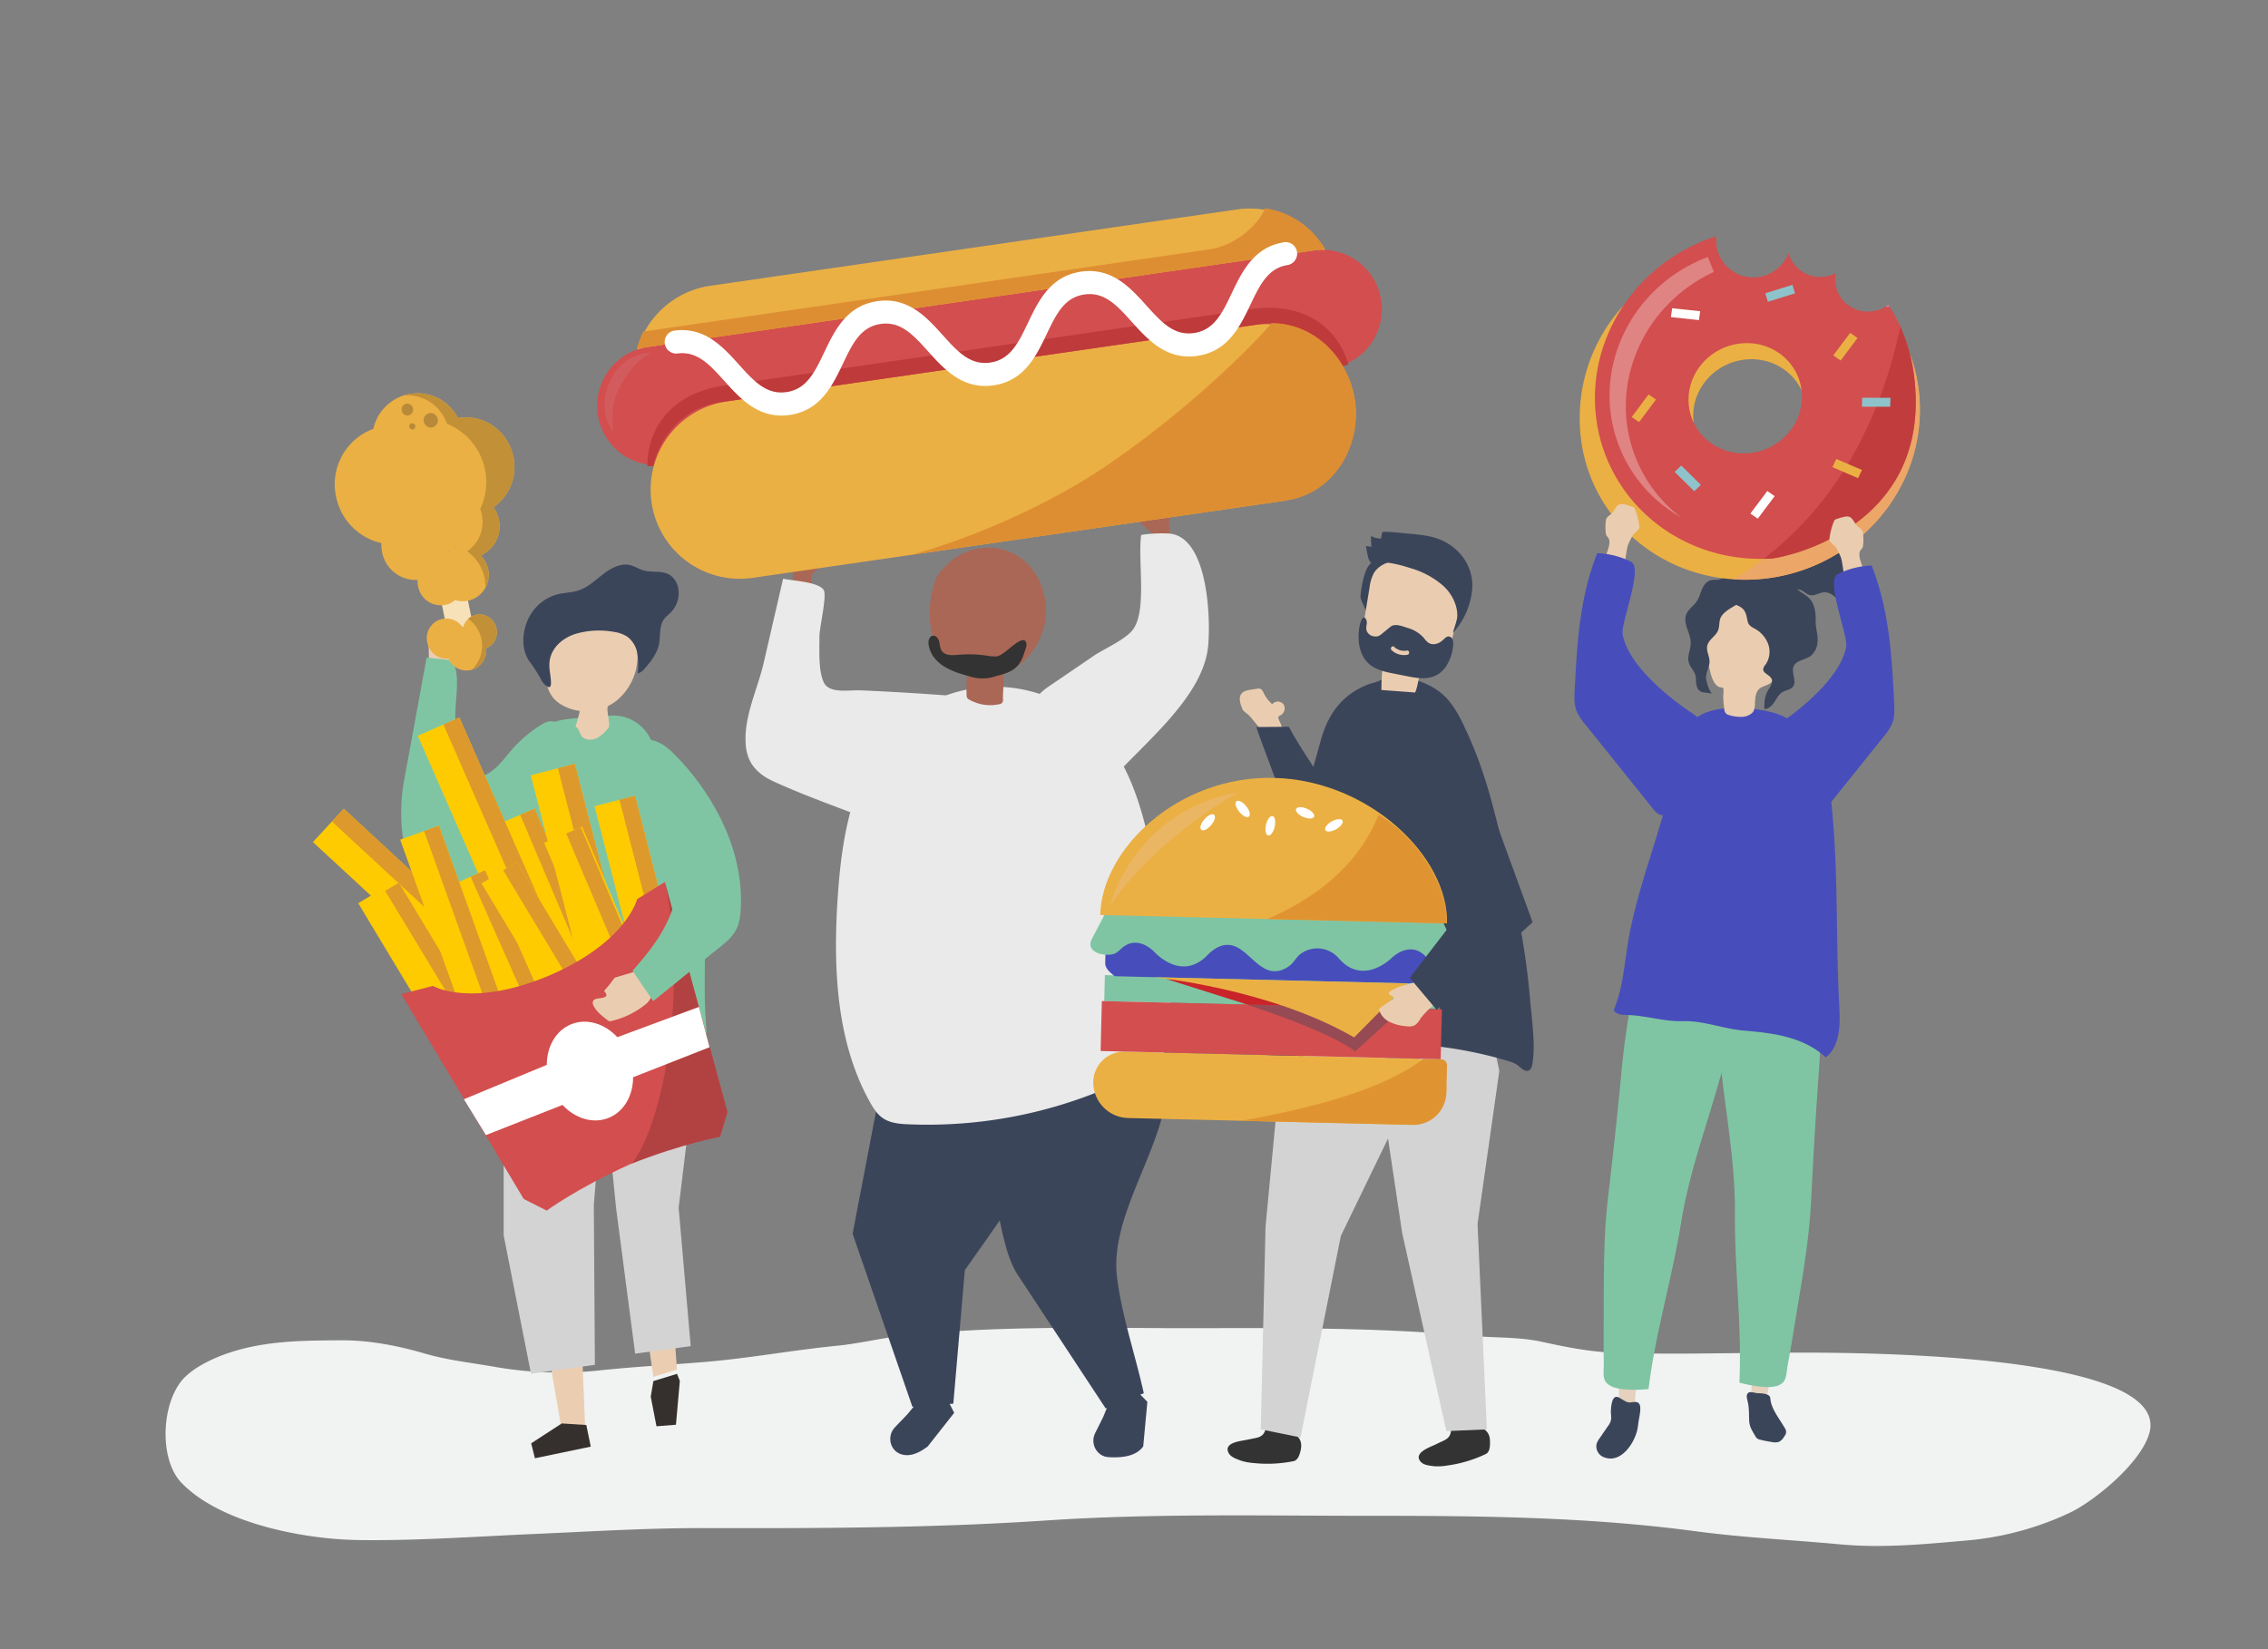 <svg xmlns="http://www.w3.org/2000/svg" viewBox="0 0 1100 800"><rect x="0" y="0" width="1100" height="800" fill="#808080" stroke="none"/><defs><style>.cls-1{fill:#f1f2f2;}.cls-2{fill:#aa6755;}.cls-3{fill:#eaeaea;}.cls-27,.cls-4{fill:#3b455a;}.cls-5{fill:#333;}.cls-6{fill:#ebceb1;}.cls-7{fill:#7fc5a3;}.cls-8{fill:#35302d;}.cls-9{fill:#d3d3d3;}.cls-10{fill:#fecb00;}.cls-11{fill:#dd992c;}.cls-12{fill:#d34e4e;}.cls-13{opacity:0.16;}.cls-14,.cls-33{fill:#fff;}.cls-15{fill:#eacdb0;}.cls-16{fill:#e5d1bd;}.cls-17{fill:#474ebb;}.cls-18{fill:#ebb044;}.cls-19{fill:#bf3a3a;}.cls-20{fill:#de8e32;}.cls-21{fill:#d25b5e;}.cls-22{fill:#f6e1b9;}.cls-23{fill:#b78a3a;}.cls-24{fill:#c19037;}.cls-25{fill:#a4a6a9;}.cls-26{fill:#e09431;}.cls-27{opacity:0.4;}.cls-28{fill:#c8242a;}.cls-29{fill:#eab663;}.cls-30{fill:#eca667;}.cls-31{fill:#f17d9f;}.cls-32{fill:#c13d3d;}.cls-33{opacity:0.3;}.cls-34{fill:#8ec3cb;}</style></defs><g id="Shadow"><path class="cls-1" d="M522,644.12c-28.19.08-56.38.76-84.52,3.89-10.62,1.18-21,3.78-31.64,4.82-21.24,2.09-42.11,6-63.43,7.8-17.16,1.45-34.4,2.3-51.52,4.14a181.41,181.41,0,0,1-49.74-1.52c-11.79-2.11-23.64-3.3-35.23-6.68-13-3.79-27-6.5-40.56-6.4-19.27.13-38,.15-56.47,6.84-6.47,2.35-14.39,6.21-19.31,11.14C78.29,679.43,76.77,707.58,88,719.28c18.92,19.69,59.31,27.42,85.83,27.79,29.06.39,57.29-1.76,86.4-3,27-1.18,54-2.86,81.11-2.8,55.33.12,110.67,0,165.89-3.69,51.89-3.48,103.91-2.28,155.91-2.28,53.33,0,106.29.41,159.24,7.5,23.06,3.09,46.56,4.17,69.75,6.33,20.76,1.94,40.71,0,61.39-1.82a146.59,146.59,0,0,0,50.39-13.51c12.49-6,34.75-24.5,38.58-38.75,10.74-39.93-151.3-39-176.18-38.88-27.83.1-55.88,1-83.69,0-11.7-.44-23.23-2.73-34.64-5.24s-22.83-1.86-34.37-2.91c-48.09-4.37-96.29-3.73-144.53-3.73C553.38,644.21,537.67,644.07,522,644.12Z"/></g><g id="Object"><polygon class="cls-2" points="393.8 287.36 393.56 279.05 398.64 273.72 398.08 272.08 396.04 272.72 399.02 267.1 398.02 262.08 391.83 259.37 385.03 261.14 382.92 267.66 384.57 275.58 384.41 286.97 393.8 287.36"/><path class="cls-3" d="M468.21,338.3a13.63,13.63,0,0,1,3.91,1.44c3.56,2.05,5.66,6.08,6.2,10.16s-.3,8.21-1.49,12.15a70.62,70.62,0,0,1-26.1,36.62,14.24,14.24,0,0,1-13.34,2.87c-9.38-1.65-18.35-5-27.25-8.4-11.78-4.45-23.6-8.87-35.05-14.12-7.12-3.28-12.19-8.13-13.22-16.17-1.81-14.05,5.43-27.87,8.51-41.23q4.72-20.44,9.44-40.89c4.29.94,14.87,1.41,18.69,4.42a4.27,4.27,0,0,1,1,1.06c1.65,2.68-2.11,18.54-2.08,22.59.05,6.36-.64,16.43,2.15,22.28,2.65,5.56,12.38,3.56,17.87,3.8q22.88,1,45.7,2.78A37.37,37.37,0,0,1,468.21,338.3Z"/><path class="cls-4" d="M440.16,686l-6.1,6.35c-3.93,4.1-2.6,11.06,2.72,13,3.13,1.17,7.43.73,13.17-3.68l12.84-16.32-2.5-4.91-14.43-1.38Z"/><path class="cls-4" d="M431.79,503.11l-18.27,95.37,29,83.93,19.85-1.5,5.59-64.79s60.45-84.76,56.36-87.26S431.79,503.11,431.79,503.11Z"/><path class="cls-4" d="M535.08,687.33l-3.93,7.89c-2.53,5.08.82,11.33,6.49,11.63,3.34.18,12.68.7,16.84-5.22l2-21.63-3.85-3.94-14.19,3Z"/><path class="cls-4" d="M470.28,526.6c-5.38,11,7.82,38.77,11,49.58,3.53,12.12,5.31,31.56,12.3,42.19l42.69,64.85,18.49-7.35c-4.06-18.43-10.73-37.74-13-56.33-3.3-26.9,17.28-55.39,23-82.53,1.65-7.91,2.79-16.14,1.11-24s-6.7-15.5-14.25-18.39c-11.56-4.42-23.9,3.08-34.37,9.68-12.71,8-26.23,15.27-41,18A7.76,7.76,0,0,0,470.28,526.6Z"/><path class="cls-3" d="M527.31,349.31c19.71,16.13,27.28,43.5,32,69.22a617,617,0,0,1,8.73,69c.57,8.22.79,17.18-3.8,23.81-3,4.36-7.71,7.05-12.31,9.43a222.27,222.27,0,0,1-111.63,24.61c-4.27-.19-8.78-.59-12.34-3.14-2.65-1.91-4.49-4.83-6.11-7.76-16.2-29.17-17.77-64.63-15.62-98.16,1.55-24.15,5.08-49,17.28-69.39C445.84,329.6,494.45,322.42,527.31,349.31Z"/><polygon class="cls-2" points="558.87 266.58 558.33 258.29 552.78 253.46 553.18 251.78 555.27 252.22 551.78 246.91 552.31 241.81 558.21 238.53 565.15 239.66 567.86 245.95 566.96 253.99 568.19 265.32 558.87 266.58"/><path class="cls-3" d="M554.17,259.38l-.68.11c-1.73,12.05,2.86,36.09-3.81,45.65-3.52,5.05-14.06,9.49-19.22,13l-22,15c-22.14,15,6.95,33.89,16.85,45.27,2.13,2.44,4.92,5.13,8.08,4.45,1.91-.41,3.33-2,4.62-3.43,16.09-18.46,45.4-40.81,47.93-65.88,1.33-13.11.13-54.7-20-54.78A68.78,68.78,0,0,0,554.17,259.38Z"/><path class="cls-2" d="M452.78,284.15a16.07,16.07,0,0,1,3-6.45c.43-.5.92-.93,1.33-1.43,14.21-17.38,44.42-13.86,49.74,14.28,2.86,15.14-6.65,31.39-20.39,36.61.54,4-.09,8.87,0,11.91a2.78,2.78,0,0,1-.36,1.81,2.43,2.43,0,0,1-1.43.72A20.6,20.6,0,0,1,470,339.34a2.49,2.49,0,0,1-.86-.72,2.66,2.66,0,0,1-.31-1.35,66.28,66.28,0,0,1,.23-9.86c-8.16-2.66-14.1-10.35-16.61-18.67C450.07,300.78,450.57,292.16,452.78,284.15Z"/><path class="cls-5" d="M456,313.8a5.72,5.72,0,0,0,.71,1.84c1.6,2.48,5.21,2.28,8.15,2a57.68,57.68,0,0,1,13.26.34,25.13,25.13,0,0,0,5.18.45c3.86-.26,12.37-11.2,14.36-6.93a4.16,4.16,0,0,1-.14,2.94c-1,3.22-2,6.57-4.38,8.95-2.59,2.61-6.34,3.63-9.9,4.54a20.24,20.24,0,0,1-13.53,0c-8-2.12-17.73-5.63-19.33-15.25-.29-1.75.31-4.07,2.07-4.29,1.52-.19,2.68,1.38,3.06,2.85C455.73,312.08,455.82,313,456,313.8Z"/><polygon class="cls-6" points="216.78 322.77 208.11 321.99 207.74 307.51 215.77 303.24 222.52 307.19 218.74 312.95 220.36 313.1 222.13 311.59 223.61 313.39 216.78 322.77"/><path class="cls-7" d="M234.4,426.54c8.55-3.07,16.74-7.16,22-9.35a17,17,0,0,0,5.24-2.92,16,16,0,0,0,3.6-5.87,112.42,112.42,0,0,0,8.5-48.33c-.2-4.27-1.65-9.65-5.9-10.16-2-.25-3.9.77-5.6,1.83a62.49,62.49,0,0,0-13.93,11.86c-4.14,4.74-7.88,10.35-13.73,12.68a9.25,9.25,0,0,1-7.5.07c-3.75-1.91-4.72-6.73-5.25-10.9a121.35,121.35,0,0,1-.66-25.23c.3-4.37,1.79-17-2.64-19.8-.77-.48-11.63-1.32-11.6-1.52q-3.16,17.27-6.32,34.54-2.37,12.9-4.73,25.81c-2.42,13.19-2.48,38.2,9.11,47.86C211.78,432.75,223.39,430.49,234.4,426.54Z"/><polygon class="cls-6" points="339.3 490.46 323.12 591.39 328.33 664.38 316.89 667.89 307 600.42 285.78 477.11 339.3 490.46"/><polygon class="cls-8" points="316.9 669.95 315.61 677.5 318.4 691.88 327.84 691.13 329.72 669.86 328.35 666.44 316.9 669.95"/><polygon class="cls-6" points="246.89 487.01 251.51 572.7 272.25 692.56 283.82 692.48 279.22 581.41 294.72 479.12 246.89 487.01"/><polygon class="cls-8" points="272.46 690.51 257.63 700.14 259.44 707.39 286.52 701.75 284.37 691.27 272.46 690.51"/><polygon class="cls-9" points="244.28 499.83 244.28 599.27 257.54 666.38 288.53 662.05 288.01 584.56 294.86 499.47 291.73 486.57 246.92 490.9 244.28 499.83"/><polygon class="cls-9" points="298.81 586.08 308.05 656.64 335 653.02 329.15 585.86 339.57 500.06 333.81 476.79 288.53 483.38 298.81 586.08"/><path class="cls-7" d="M267.88,350.57c3-1.2,6.79-1.84,11.92-2.22q8.08-.62,16.19-1.2a20,20,0,0,1,18.81,10c5.25,9.14,12.84,24.67,20.82,48.76,10.61,32.05,3.93,62.68,7.17,95.25-7.35-2.2-15.17-2-22.83-1.73-22.12.7-44.23,2.69-66.32,3.29-23.49.64-16.78-15.29-15-33.38,3.32-33.83,4.1-68.77,16.36-100.91C258.92,358.07,261.63,353.09,267.88,350.57Z"/><path class="cls-6" d="M304.56,301.34c-9.82,5.21-22.56.89-31.69,7.38-5.94,4.21-8.77,12.32-8.18,19.8a17.89,17.89,0,0,0,3.34,9.66,16.16,16.16,0,0,0,5,4.08,22.65,22.65,0,0,0,8.11,2.58c.23,0-1.8,7.06-2,7.68,1.85.63,1.89,4.07,3.78,5.37s4.75,1.1,6.89,0a17.85,17.85,0,0,0,5.24-4.78c1.36-1.65-1.55-9.92.07-10.73a23.7,23.7,0,0,0,3.91-2.49,28,28,0,0,0,9.87-25.81C308.18,309.59,306.38,305.43,304.56,301.34Z"/><path class="cls-4" d="M279.53,307.38l1.19-.32a40.64,40.64,0,0,1,17.52-.44,15.43,15.43,0,0,1,6,2.23,12.8,12.8,0,0,1,4.86,8.07,32.88,32.88,0,0,1,.17,9.76,6.42,6.42,0,0,0,3.32-2.29c2.73-3,5.57-6.75,6.74-10.7s.2-8.85,2.23-12.55c.94-1.71,2.62-2.85,4-4.26a13.43,13.43,0,0,0,3.36-11.66,9.65,9.65,0,0,0-4.25-6.43c-3.74-2.2-8.62-.89-12.78-2.15-2.11-.64-4-1.93-6.12-2.47-4.51-1.13-9.24,1.28-13,4.16s-7.33,6.37-11.78,7.94c-3.57,1.26-7.44,1.18-11.09,2.16A22,22,0,0,0,256,300.68c-2.93,6.55-3.21,15.05,1.18,20.68a69.27,69.27,0,0,1,5.66,9.05c.61,1.08,4.31,5.2,4.39,1.17.06-3.12-.87-6.18-.78-9.3C266.61,314.67,272.75,309.37,279.53,307.38Z"/><rect class="cls-10" x="265.42" y="391.04" width="20" height="129.19" transform="translate(-156.35 144.13) rotate(-23.04)"/><rect class="cls-11" x="277.25" y="388.62" width="7.68" height="129.19" transform="translate(-154.95 146.15) rotate(-23.04)"/><rect class="cls-10" x="200.46" y="377.58" width="22.03" height="142.28" transform="translate(-261.55 299.31) rotate(-47.24)"/><rect class="cls-11" x="211.85" y="372.6" width="8.46" height="142.28" transform="translate(-256.41 301.09) rotate(-47.24)"/><rect class="cls-10" x="275.56" y="369.11" width="22.03" height="142.28" transform="matrix(0.97, -0.25, 0.25, 0.97, -102.15, 86.92)"/><rect class="cls-11" x="288.9" y="367.4" width="8.46" height="142.28" transform="matrix(0.97, -0.25, 0.25, 0.97, -101.5, 88.52)"/><rect class="cls-10" x="230.26" y="346.5" width="22.03" height="142.28" transform="translate(-147.37 131.99) rotate(-23.67)"/><rect class="cls-11" x="243.25" y="343.78" width="8.46" height="142.28" transform="translate(-145.75 134.26) rotate(-23.67)"/><rect class="cls-10" x="205.63" y="423.73" width="20" height="129.19" transform="translate(-220.93 181.13) rotate(-31.04)"/><rect class="cls-11" x="217.07" y="420.55" width="7.68" height="129.19" transform="matrix(0.86, -0.52, 0.52, 0.86, -218.54, 183.39)"/><rect class="cls-10" x="242.29" y="420.7" width="20" height="129.19" transform="translate(-175.02 143.88) rotate(-23.91)"/><rect class="cls-11" x="254.08" y="418.21" width="7.68" height="129.19" transform="translate(-173.53 145.95) rotate(-23.91)"/><rect class="cls-10" x="288.38" y="399.75" width="20" height="129.19" transform="translate(-157.93 153.81) rotate(-23.04)"/><rect class="cls-11" x="300.2" y="397.34" width="7.68" height="129.19" transform="matrix(0.92, -0.39, 0.39, 0.92, -156.53, 155.83)"/><rect class="cls-10" x="215.33" y="400.11" width="20" height="129.19" transform="translate(-143.78 103.48) rotate(-19.75)"/><rect class="cls-11" x="227.28" y="398.03" width="7.68" height="129.19" transform="translate(-142.74 105.32) rotate(-19.75)"/><rect class="cls-10" x="265.41" y="414.11" width="20" height="129.19" transform="translate(-207.41 210.57) rotate(-31.04)"/><rect class="cls-11" x="276.84" y="410.93" width="7.68" height="129.19" transform="translate(-205.02 212.84) rotate(-31.04)"/><rect class="cls-10" x="304.29" y="386.52" width="20.27" height="130.92" transform="translate(-102.39 92.24) rotate(-14.38)"/><rect class="cls-11" x="316.58" y="384.97" width="7.79" height="130.92" transform="translate(-101.82 93.69) rotate(-14.38)"/><path class="cls-12" d="M322.49,427.85h0L309,436.17s-4.89,20.82-42.69,37.08c-37.93,15.94-56.32,5-56.32,5l-15.37,4L254,581.59l11.15,5.66s14.65-10.75,40.14-22.36c26-10.31,43.95-13.4,43.95-13.4l3.65-12L322.49,427.85Z"/><g class="cls-13"><path d="M349.19,551.49l3.65-12L322.49,427.85c10.65,48.85.61,114.34-15.93,136.53C331.88,554.48,349.19,551.49,349.19,551.49Z"/></g><path class="cls-14" d="M339,488.45l-39.58,14.68c-6.07-6.52-14.68-9.3-22.23-6.33s-12,10.87-12,19.77L225,533.23l10.68,17.39L272.83,536c6.06,6.52,14.67,9.3,22.23,6.33s12-10.87,12-19.77L344.13,508Z"/><path class="cls-15" d="M314,486.42l-.42.4a41.83,41.83,0,0,1-17.07,8.48,2.09,2.09,0,0,1-.93.07,2.25,2.25,0,0,1-.91-.49c-2.57-1.95-5.24-4-6.71-6.87a2.59,2.59,0,0,1-.15-2.71,2.9,2.9,0,0,1,1.73-.84c1-.23,3.76-.35,4.38-1.2s-.39-1.9-.93-2.58l2.89-3.38c.55-.65,1.87-2.92,2.7-3.17l12.86-3.84,6.88,7.33C317.12,480.25,316.07,484.33,314,486.42Z"/><path class="cls-7" d="M349.15,396.32c6.94,13.71,10.86,28.73,10.14,44a40.79,40.79,0,0,1-.61,5.73c-1.4,7.4-6,10.58-11.44,14.95-7.29,5.84-14.5,11.77-21.76,17.65l-8.69,7-10-14.74c9.89-11.24,18-21.75,21.35-36.87a26.14,26.14,0,0,0,.53-11.12,32.25,32.25,0,0,0-2.91-7.3l-17.64-35.43c-1.49-3-3-6.08-3.51-9.4s.18-7,2.57-9.37c2.86-2.84,7.55-3.12,11.31-1.68s6.8,4.3,9.6,7.2A121.78,121.78,0,0,1,349.15,396.32Z"/><path class="cls-16" d="M793.15,682.69c-2.65.35-5.15-.42-7.75-.53a132.65,132.65,0,0,1,1.26-27c4.31,4.18,7.51,1.37,7.94,9.74C794.74,667.56,792.35,678.6,793.15,682.69Z"/><path class="cls-4" d="M784.51,677.67c-3.1-.88-3.29,6.39-3.2,8.09a12.56,12.56,0,0,1,.06,3.06,8.17,8.17,0,0,1-1.51,3l-4,5.82a9.73,9.73,0,0,0-1.5,2.78,5.65,5.65,0,0,0,3.36,6.39c8.4,3.55,15.14-6.88,16.45-13.56.21-1,.33-2.06.46-3.09.26-2.14,1.55-6.86.57-8.87-1.14-2.34-4-.4-6-1.17S785.77,678,784.51,677.67Z"/><path class="cls-7" d="M832.41,529.25c-6.17,21.13-13.54,41.88-17.06,63.79-4.35,27.07-12.51,53.73-15.79,80.79a66.66,66.66,0,0,1-9.89.25c-3.78-.19-9.8-.8-11.43-4.8-.83-2-.33-5.5-.37-7.68-.13-7-.11-14-.07-21,.12-19.76-.24-39.73,2.07-59.36,2.42-20.65,4.68-41.36,6.64-62,1-10.66,2.44-21.27,4.36-31.81.49-2.71,5.66-30.68,7.06-30.55A129,129,0,0,1,845,470.34a6.62,6.62,0,0,1,3.43,3.05,6.07,6.07,0,0,1-.13,4.08c-3.4,13-8.28,25.23-12,38.16C835.07,520.13,833.76,524.63,832.41,529.25Z"/><path class="cls-16" d="M848.48,680.5c2.55.79,5.14.44,7.72.76a132.77,132.77,0,0,0,3.25-26.88c-4.94,3.41-7.63.1-9.44,8.29C849.42,665.32,850,676.6,848.48,680.5Z"/><path class="cls-4" d="M858.63,678.45c.34,4.94,4.59,10,7,14.29a3.07,3.07,0,0,1-.22,4,6.34,6.34,0,0,1-2.42,2.6,6.12,6.12,0,0,1-3.48.2c-1.95-.29-3.89-.67-5.8-1.14a4.07,4.07,0,0,1-1.37-.53,4.12,4.12,0,0,1-1.08-1.36c-1.51-2.58-2.76-4.4-2.89-7.38s0-6.28-.73-9.29c-.38-1.46-.88-3.32.33-4.22.94-.69,2.79,0,3.87.15,1.9.18,3.62,0,5.42.82a2.4,2.4,0,0,1,1,.72A2.13,2.13,0,0,1,858.63,678.45Z"/><path class="cls-7" d="M835.21,522.68c2.59,21.85,6.41,43.54,6.25,65.73-.21,27.42,3.42,55.06,2.17,82.29a65.3,65.3,0,0,0,9.71,1.88c3.75.45,9.79.84,12.06-2.83,1.16-1.88,1.24-5.37,1.64-7.51,1.29-6.86,2.43-13.76,3.54-20.65,3.17-19.51,6.83-39.14,7.82-58.88,1-20.77,2.24-41.56,3.72-62.22.77-10.67,1.13-21.38,1-32.08,0-2.76-.49-31.2-1.89-31.31a129.27,129.27,0,0,0-48.67,5.38,6.67,6.67,0,0,0-3.89,2.44,6.15,6.15,0,0,0-.55,4.05c1.21,13.35,4,26.26,5.48,39.62C834.1,513.24,834.65,517.9,835.21,522.68Z"/><path class="cls-17" d="M864.1,347.15l.78.35c4.26,2,7.76,5.35,11.18,8.62,5.13,4.9,7.68,7.07,9.26,13.83a161.15,161.15,0,0,1,2.88,19.31c3.54,33,2.08,65.44,3.85,98.54.48,9,.55,19.56-6.54,25.13-10.94-10.06-25.59-11.8-39.76-13-10-.83-19.43-4.86-29.5-4.58-9.62.28-17.76-2.79-27.49-3-2.34,0-5.32-.31-6.06-2.54,4.18-9.76,5-20.57,6.65-31.06,4.21-27.15,15.42-52.61,21.31-79.43,2-9.12,3.93-24.36,11.65-30.75,8.38-6.95,26.09-5.64,35.94-3.33A34.6,34.6,0,0,1,864.1,347.15Z"/><path class="cls-15" d="M850.47,345a3.91,3.91,0,0,1-.72.89,7.84,7.84,0,0,1-4.46,1.83A19.31,19.31,0,0,1,839,347c-2.8-.66-2.63-2.31-2.93-4.89-.16-1.41-.24-2.82-.29-4.24,0-.78.4-3.54-.07-4.1-.32-.39-1.69-.32-2.28-.66a6.56,6.56,0,0,1-2.2-2.39,18.33,18.33,0,0,1-1.72-4.78l-2.22-8.59a45,45,0,0,1-1.66-8.88c-.23-4.55.78-10.91,4.34-14.07,3.24-2.89,7.84-3.75,12-4.1a24.67,24.67,0,0,1,15.88,3.93,13.22,13.22,0,0,1,4.68,5c1.61,3.33,1.3,7.38,1,11.17q-.48,5.25-1,10.5c-.37,4-1.07,8.65-4.19,10.7-1.65,1.09-3.76,1.25-5.2,2.68-1.8,1.79-1.81,4.59-2,7A8.66,8.66,0,0,1,850.47,345Z"/><path class="cls-4" d="M834.94,298.91a5.59,5.59,0,0,0-.52,1c-.72,1.83-.38,3.95-1.09,5.78-1.12,2.92-4.64,4.54-5.3,7.6-.53,2.49,1.08,5,1.12,7.51,0,2.79-1.86,5.34-1.7,8.1a18.28,18.28,0,0,0,2.85,7.79c-.42-.61-4.42-.58-5.43-1.25-1.54-1-1.7-1.66-2.1-3.33s0-3.27-.62-5c-.81-2.1-2.58-3.7-3.13-5.93-.75-3,1-6.14,1-9.27,0-4.74-3.88-9.37-2.2-13.81,1-2.6,3.62-4.17,5.16-6.49,1.17-1.76,1.67-3.86,2.51-5.8s2.23-3.85,4.28-4.36c1.14-.28,2.35-.09,3.51-.26,2-.28,3.72-1.59,5.67-2.15,2.78-.81,7.51,2.17,9,4.57s.6,4.31-1.11,6.28C844,293.19,837.34,295.14,834.94,298.91Z"/><path class="cls-4" d="M872.52,286.52c1.59,1.28,3.59,2.24,5,3.72,2.81,2.87,3.18,7.3,3.11,11.32-.06,3.58,1.37,6.82.82,10.53a9.12,9.12,0,0,1-3.64,6.37c-2.62,1.73-6.62,1.86-7.87,4.74-1.37,3.12,1.75,7.26-.37,9.93-1.17,1.48-3.34,1.61-5,2.56-1.8,1.07-2.79,3.06-3.95,4.82s-2.84,3.48-4.94,3.44c.06-3.19.07-5.72,1.56-8.58.87-1.66,3.34-4.69,1.62-6.61-1.06-1.58-3.71-2.19-3.7-4.09a4.38,4.38,0,0,1,1.19-2.35,11,11,0,0,0,1.23-9.9,14.25,14.25,0,0,0-6.74-7.58c-3.57-1.92-2.94-2.79-3.85-6.32-.84-3.26-2.63-4.09-5.47-5.38-2.55-1.17-3.36-1.86-4.21-4.33-.62-1.81-1.39-4-.29-5.91a12,12,0,0,1,3.83-3.62c3-2.12,6.45-4.34,10.13-3.91,2,.24,3.93,1.28,6,1.49,1.36.13,2.74-.11,4.11-.1a11,11,0,0,1,6.6,2.31c1.85,1.49,1.73,3,2.71,5A7.14,7.14,0,0,0,872.52,286.52Z"/><path class="cls-4" d="M864.82,273.06c-.26-2.23.09-5.12,2.24-5.77,1.18-.37,2.47.14,3.68-.05,2.6-.42,3.61-3.49,5.06-5.69a1.86,1.86,0,0,1,.84-.8,3.12,3.12,0,0,1,1.65.11c2.55.42,4.61-2,7.06-2.83a6.06,6.06,0,0,1,7.48,4.12c.31,1.28.19,2.63.48,3.91,1.18,5.19,8.6,7.69,8.56,13,0,3.6-3.69,6.89-2.47,10.27.78,2.16,3.46,3.73,3.05,6a3.17,3.17,0,0,1-3.35,2.3,6.36,6.36,0,0,1-3.87-2c-1.7-1.62-3-3.66-4.56-5.37s-3.8-3.12-6.14-2.93-4.38,1.85-6.61,1.38c-1.78-.38-3-2-4.78-2.57s-3.37.09-5.07.11-3.75-.94-3.72-2.64a4.24,4.24,0,0,0,0-1.23c-.32-1.11-2.19-1.13-2.5-2.24,1-1.33,2.17-.79,2.89-2.54C865.32,276.27,865,274.47,864.82,273.06Z"/><path class="cls-18" d="M612.37,187.26l-255.51,37a43.28,43.28,0,0,1-49-36.62h0a43.28,43.28,0,0,1,36.62-49L600,101.6a43.28,43.28,0,0,1,49,36.62h0A43.28,43.28,0,0,1,612.37,187.26Z"/><path class="cls-12" d="M637.25,121.49,314.33,168.3A28.81,28.81,0,0,0,289.94,201h0a28.81,28.81,0,0,0,32.66,24.38l322.92-46.8a28.82,28.82,0,0,0,24.39-32.66h0A28.81,28.81,0,0,0,637.25,121.49Z"/><path class="cls-18" d="M620.49,243.28,365,280.32a43.27,43.27,0,0,1-49-36.62h0a43.26,43.26,0,0,1,36.61-49l255.52-37a43.27,43.27,0,0,1,49,36.62h0A43.26,43.26,0,0,1,620.49,243.28Z"/><path class="cls-19" d="M654,176.76c-6.48-21.33-25.48-29.91-46.46-26.87l-256.64,37.2c-21,3-36.77,16.66-36.91,39a25.76,25.76,0,0,0,2.78,0c3.89-16,16.2-28.56,32.32-30.9l262.49-38c16.11-2.33,31.49,6.22,39.75,20.45A22.23,22.23,0,0,0,654,176.76Z"/><path class="cls-20" d="M642.6,120.55c-.67-1.1-1.39-2.15-2.15-3.17l-.37-.51c-.74-1-1.53-1.9-2.34-2.8-.13-.13-.23-.29-.36-.42h0A39.75,39.75,0,0,0,613.29,101c.65,1.67-9.52,17.52-27,20L312,160.82a43.87,43.87,0,0,0-3.11,8.27l248.38-36L642.7,120.7h0Z"/><path class="cls-14" d="M580.7,172.63c-14.94,2.17-23.91-7.79-31.83-16.57-7.07-7.84-13.17-14.62-22.94-13.2S512.24,152.5,507.69,162c-5.1,10.67-10.87,22.76-25.81,24.92s-23.91-7.78-31.83-16.56c-7.06-7.85-13.17-14.62-22.93-13.21s-13.7,9.65-18.25,19.18C403.78,187,398,199.11,383.06,201.28s-23.91-7.79-31.82-16.57c-7.07-7.84-13.17-14.62-22.94-13.2a5.62,5.62,0,0,1-1.6-11.08c14.94-2.17,23.91,7.79,31.82,16.57,7.07,7.84,13.17,14.61,22.94,13.2s13.69-9.65,18.24-19.17c5.1-10.67,10.87-22.76,25.81-24.93s23.91,7.79,31.83,16.57c7.07,7.85,13.17,14.62,22.93,13.2s13.7-9.64,18.25-19.17c5.09-10.66,10.87-22.75,25.81-24.92s23.91,7.79,31.83,16.57c7.07,7.84,13.17,14.62,22.94,13.2s13.69-9.64,18.24-19.17c5.1-10.67,10.87-22.76,25.82-24.92a5.61,5.61,0,0,1,1.6,11.07c-9.76,1.42-13.69,9.65-18.25,19.18C601.42,158.37,595.64,170.46,580.7,172.63Z"/><path class="cls-20" d="M442.15,269.14,624,242.78c21.73-3.15,36.56-24.88,33.13-48.53-3.16-21.78-20.7-37.59-40.43-37.5-1.31,2-32,36-77.72,67.58S442.15,269.14,442.15,269.14Z"/><path class="cls-21" d="M293.59,191.79a25,25,0,0,0,0,8.93,17.35,17.35,0,0,0,3.86,8.47c-.13-2-.27-4-.4-6-.47-6.95,2.14-13.57,5.71-19.07a51.16,51.16,0,0,1,5.86-7.71,24.71,24.71,0,0,1,7.9-5.4c-6.34.17-12.85,2.77-17,8A29.13,29.13,0,0,0,293.59,191.79Z"/><rect class="cls-22" x="215.06" y="288.05" width="12.78" height="16.78" transform="translate(-55.06 50.56) rotate(-11.6)"/><path class="cls-18" d="M249,221.57c-2.6-12.65-14.56-20.93-26.9-18.79a21.94,21.94,0,0,0-41,5.24A28.62,28.62,0,0,0,163,240.93a29,29,0,0,0,22,22.53,17.47,17.47,0,0,0,.32,4.42,16.67,16.67,0,0,0,17.23,13.44,11.61,11.61,0,0,0,.56,4.45,11.21,11.21,0,0,0,14.12,7.33,10.84,10.84,0,0,0,3.51-2,12.39,12.39,0,0,0,7.64-.06,12.91,12.91,0,0,0,8-16.35,13.07,13.07,0,0,0-3.21-5.23,15.52,15.52,0,0,0,8.79-17.41,16.1,16.1,0,0,0-2.62-6A23.78,23.78,0,0,0,249,221.57Zm-31.45,45.75.26.21-.33.2C217.5,267.59,217.53,267.46,217.55,267.32Z"/><path class="cls-18" d="M240.8,304.88a8.42,8.42,0,0,0-9.85-6.67,8.28,8.28,0,0,0-6.39,6.36,9.49,9.49,0,0,0-17.32,7.15,9.68,9.68,0,0,0,10.27,7.8,9.55,9.55,0,0,0,18.23-5A8.44,8.44,0,0,0,240.8,304.88Z"/><path class="cls-23" d="M212.37,204a3.44,3.44,0,0,1-3.54,3.39,3.54,3.54,0,0,1-3.35-3.66,3.44,3.44,0,0,1,3.54-3.38A3.54,3.54,0,0,1,212.37,204Z"/><path class="cls-23" d="M200.36,198.81a2.78,2.78,0,0,1-2.86,2.74,2.87,2.87,0,0,1-2.71-3,2.78,2.78,0,0,1,2.87-2.74A2.85,2.85,0,0,1,200.36,198.81Z"/><path class="cls-23" d="M201.46,206.9a1.48,1.48,0,1,1-3-.11,1.46,1.46,0,0,1,1.51-1.45A1.51,1.51,0,0,1,201.46,206.9Z"/><path class="cls-24" d="M249,221.57c-2.6-12.65-14.56-20.93-26.9-18.79a22.22,22.22,0,0,0-24-11.54c-.75.16-1.49.35-2.21.58a20.24,20.24,0,0,1,20.86,13.73,30.51,30.51,0,0,1,16.15,41.37,17.26,17.26,0,0,1-6.32,20.53,20.93,20.93,0,0,1,8.86,17.65,13.2,13.2,0,0,0,.9-10.36,13.07,13.07,0,0,0-3.21-5.23,15.52,15.52,0,0,0,8.79-17.41,16.1,16.1,0,0,0-2.62-6A23.78,23.78,0,0,0,249,221.57Z"/><path class="cls-24" d="M231,298.21a8.08,8.08,0,0,0-3.91,2,16,16,0,0,1,1.77,24.65,9.69,9.69,0,0,0,6.93-10.41A8.53,8.53,0,0,0,231,298.21Z"/><path class="cls-25" d="M224.56,304.59v0l-.07-.11,0-.07.19,0v.06a.94.94,0,0,0,0,.16Zm-.1-.19,0,.05.07.09,0-.13v0Zm-7-36.65v0c0-.16.05-.29.07-.41v0h0l.23.19,0,0h0l-.33.21Zm.09-.42c0,.12,0,.24-.07.38l.31-.19h0A1.74,1.74,0,0,1,217.56,267.33Z"/><path class="cls-15" d="M620.18,348.93a1.6,1.6,0,0,1-.15-1.13c.17-.47.71-.66,1.15-.89a3.75,3.75,0,0,0,1.24-5.35,3.49,3.49,0,0,0-5.37.06,17,17,0,0,1-4.16-5.48c-.38-.79-.77-1.68-1.58-2a3.2,3.2,0,0,0-1.57-.05c-1.14.16-2.29.34-3.43.54-1.51.26-3.15.63-4.13,1.81-1.54,1.85-.74,4.62.14,6.86a5.45,5.45,0,0,0,.73,1.42,7.45,7.45,0,0,0,1.46,1.22,19.07,19.07,0,0,1,3.15,3.26l8.89,10.86c.1.1,5-4,5.21-4.74C622.47,353.24,620.94,350.83,620.18,348.93Z"/><path class="cls-4" d="M651,394.83a24,24,0,0,0-1.11-2.28c-7.54-13.56-17.16-25.88-24.78-40l-15.81.13c4.64,13.71,10.9,27.66,14.14,41.74,1.71,7.42,0,16.61,6.49,21.68s16.7,2.59,20.82-4.35C653.77,406.71,653.36,400.29,651,394.83Z"/><path class="cls-5" d="M722.4,697a6,6,0,0,0-1.6-2.87c-.42-.4-.91-.72-1.32-1.13-1.93-1.95-1.63-3.73-4.59-3.45-3.37.32-6.74.8-10.11,1.2a.66.66,0,0,0-.38.12.86.86,0,0,0-.23.53c-.18,1.15-.37,2.31-.56,3.46-.5,3.11-3.35,3.91-5.7,5.05-.6.3-1.23.59-1.87.9-2.66,1.27-10.7,4-7,8.26,1.55,1.75,4.34,1.87,6.48,2.18a26.06,26.06,0,0,0,6.23-.31,63.49,63.49,0,0,0,18.81-5.57c2.17-1,2.17-4.26,2.08-6.55A8.7,8.7,0,0,0,722.4,697Z"/><polygon class="cls-9" points="721.59 493.03 727.18 519.49 716.62 593.77 721.15 693.38 701.5 694.22 680.08 598.21 664.4 493.49 721.59 493.03"/><path class="cls-5" d="M631.09,701.15a6,6,0,0,0-.87-3.18c-.31-.49-.71-.92-1-1.42-1.4-2.35-.68-4-3.62-4.44-3.35-.5-6.73-.85-10.1-1.28a.74.74,0,0,0-.39,0,.84.84,0,0,0-.36.46c-.45,1.07-.91,2.15-1.37,3.22-1.24,2.9-4.19,3-6.75,3.54l-2,.41c-2.89.6-11.35,1.32-8.75,6.34,1.07,2.08,3.75,2.87,5.75,3.68a26,26,0,0,0,6.13,1.2,63.83,63.83,0,0,0,19.59-.88c2.37-.49,3.14-3.61,3.6-5.85A8.67,8.67,0,0,0,631.09,701.15Z"/><polygon class="cls-9" points="679.41 502.94 687.68 522.39 650.33 599.52 630.76 697.29 611.48 693.37 613.8 595.03 623.78 489.62 679.41 502.94"/><path class="cls-4" d="M743.14,495.46c-.42-4.86-.93-8.92-1-10.37a377.26,377.26,0,0,0-5.57-39.55c-2.27-11.91-5-23.84-7.85-35.81-4.51-18.77-8.59-35.31-16.55-53-2.82-6.27-5.72-12.65-10.29-17.76-4.21-4.69-10.28-7.75-16.29-9.41-2.81-.77-6-1.39-8.76-1.87-3.16-.54-4.65,1-7.58,2.41-2,1-4.32,1.33-6.36,2.17-12.16,5-18.76,14.15-22.28,26.79l-8.49,30.53c-2.33,8.35-4.65,16.71-6.61,25.16-5.1,22.13-7.6,44.79-9.11,67.44-.75,11.36-1.26,22.74-1.73,34.11-.29,7.27,3.22,4,7.44,1.58,7.28-4.21,14.49-8.63,22.81-10.46a69.72,69.72,0,0,1,12.33-1.31c25.14-1,50.55,1.36,74.61,8.71a12.92,12.92,0,0,1,4.08,1.81c1.6,1.19,3.83,4,6,2.35,1.33-1,1.48-4.26,1.66-5.73C744.19,507.41,743.66,501.33,743.14,495.46Z"/><path class="cls-4" d="M671.29,278.6a30.63,30.63,0,0,0-5.91,12.84c-.27,1.24-.6,2.66-1.72,3.23s-.56,2.5-1.19,1.3-2.73-5.32-2.63-6.67a51.49,51.49,0,0,1,1.63-9.37c.73-2.66,1.76-5.4,3.86-7.17a15.11,15.11,0,0,1,4.27-2.27,19.5,19.5,0,0,1,6.76-1.8c4-.07,6.18,1.76,2.26,3.94A24.41,24.41,0,0,0,671.29,278.6Z"/><path class="cls-15" d="M686.36,335.93,670,334.72a102.85,102.85,0,0,1,1-14.55c-4.53-1.61-9.76-4.08-10.5-9.33a16.43,16.43,0,0,1,.32-5q1.71-10.37,3.41-20.72a20.69,20.69,0,0,1,2-6.92c2.08-3.64,6.06-5.34,9.82-6.2,9.61-2.19,20-.26,27.39,6.44A15.32,15.32,0,0,1,708,285c1.3,4.12.25,8.75-.81,13.07q-1.46,6-2.92,12c-1.12,4.59-2.73,9.81-6.7,11.66-2.1,1-4.58.8-6.49,2.21C687.75,326.41,688.14,331.92,686.36,335.93Z"/><path class="cls-4" d="M658.94,309.61c.1,4.44,1.43,8.88,4.45,11.88,3.43,3.4,8.28,4.43,12.89,5.32l7.55,1.48c6.37,1.25,12.89,1.49,17.36-4.8a21.46,21.46,0,0,0,3.57-10.09,7.08,7.08,0,0,0-.15-2.94,2.37,2.37,0,0,0-2-1.74c-1.16,0-2,1.1-3,1.94-2,1.83-5,2.52-7,1A8.75,8.75,0,0,1,691,310c-.2-.25-.4-.5-.61-.74a16.36,16.36,0,0,0-7.73-4.67c-2.5-.78-6.09-2.38-8.37-.49l-4,3.3a6.54,6.54,0,0,1-1.75,1.15,4.16,4.16,0,0,1-2.07.14,4.27,4.27,0,0,1-3.79-3.27,9,9,0,0,1,.17-2.48,4,4,0,0,0-.25-2.42c-1.48-2.67-2.68,1-3,2.25A27.09,27.09,0,0,0,658.94,309.61Zm17.23,4.16a7.11,7.11,0,0,0,6.27,1.81c1.22-.16,1.37,1.89.15,2.05a8.84,8.84,0,0,1-7.67-2.26C674,314.5,675.27,312.9,676.17,313.77Z"/><path class="cls-4" d="M665.15,265.25A37,37,0,0,1,665,260a10,10,0,0,0,4.83,1.26c.18-1,.35-2,.52-3,.15-.82,11.23.47,12.13.55,8.47.72,16.22,1.36,23,7.21a23.4,23.4,0,0,1,8.6,19.23A36.32,36.32,0,0,1,704.7,307c.36-1.92,2.23-6.27,2.1-8.17a16.74,16.74,0,0,0-.86-5.53,21.55,21.55,0,0,0-6.07-9.22,41.22,41.22,0,0,0-15.3-8.34c-5.08-1.63-11.3-3.39-16.69-2.87-2.59.25-3.11.82-4.17-2a44.25,44.25,0,0,1-1.17-6Z"/><path class="cls-18" d="M683.87,545.64l-136.77-3.3a17.31,17.31,0,0,1-16.84-17.67h0a14.93,14.93,0,0,1,15.24-14.52L687,513.57a14.92,14.92,0,0,1,14.52,15.24h0A17.3,17.3,0,0,1,683.87,545.64Z"/><path class="cls-26" d="M701.51,530l.32-13.19a2.83,2.83,0,0,0-2.73-2.92l-8.79-.21c-20.6,15.63-56.64,24.35-88.36,30l83.39,2A16,16,0,0,0,701.51,530Z"/><rect class="cls-7" x="610.69" y="400.03" width="12.62" height="162.55" rx="0.15" transform="translate(120.95 1086.51) rotate(-88.62)"/><path class="cls-27" d="M672.12,513.21l15,.36a10.16,10.16,0,0,0,10.27-10l.09-3.82a10.25,10.25,0,0,0-4.47-8.73C689.67,501.47,679.41,509,672.12,513.21Z"/><path class="cls-17" d="M695.22,477.29l-154.56-3.73c-2.93-2.28-4.68-4.15-4.62-6.38l.4-16.62a4,4,0,0,1,4.07-3.95l154.56,3.73a4,4,0,0,1,3.87,4.15l-.4,16.61C698.49,473.33,696.66,475.11,695.22,477.29Z"/><path class="cls-7" d="M705.6,459.67,699,445.41l-76.43-1.84-9.26-.23-76.43-1.84-7.3,13.92c-3.75,7.14,7.86,9.11,11.65,6.85,1.56-.92,2.74-2.42,4.25-3.4,4.89-3.16,10.21-1.12,14.21,2.71,0,0,13.09,15,25.9,1.78,4.27-4.41,9.41-6.71,15-3.51,5,2.89,8.76,8.43,14.13,10.6,3.71,1.51,7.86.38,11-2.19,2.12-1.73,3.29-4.46,5.6-5.9a13.66,13.66,0,0,1,18,2.54c12.15,13.82,26-.53,26-.53,4.18-3.63,9.59-5.42,14.32-2,1.46,1,2.58,2.6,4.08,3.6C697.3,468.39,709,467,705.6,459.67Z"/><path class="cls-18" d="M533.61,443.87h0c.78-32.26,38-67.63,84.26-66.52h0c46.26,1.12,84.72,38.32,83.94,70.58h0Z"/><path class="cls-26" d="M668.65,395.2c-10.7,26.86-34.17,42.15-54.15,50.63l87.21,2.1C701.83,427.17,685.61,405.16,668.65,395.2Z"/><path class="cls-14" d="M587.35,400.33c-1.73,2-3.85,3-4.74,2.18s-.2-3.07,1.53-5.07,3.85-3,4.74-2.17S589.09,398.33,587.35,400.33Z"/><path class="cls-14" d="M648,402.28c-2.3,1.28-4.62,1.46-5.18.4s.83-3,3.13-4.24,4.61-1.45,5.18-.39S650.28,401,648,402.28Z"/><path class="cls-14" d="M618.22,401.09c-.61,2.59-2,4.47-3.19,4.19s-1.59-2.61-1-5.2,2-4.47,3.19-4.19S618.82,398.49,618.22,401.09Z"/><path class="cls-14" d="M604.36,391c1.68,2,2.3,4.33,1.39,5.11s-3-.25-4.68-2.29-2.3-4.33-1.4-5.11S602.68,388.93,604.36,391Z"/><path class="cls-14" d="M633.82,392.29c2.4,1,4,2.79,3.51,3.9s-2.79,1.17-5.2.13-4-2.79-3.51-3.9S631.41,391.25,633.82,392.29Z"/><path class="cls-28" d="M565.63,474.88l42.27,13.37,26.37.64S608.94,476.4,565.63,474.88Z"/><rect class="cls-12" x="534.06" y="487.61" width="164.98" height="24.25" rx="0.24" transform="translate(12.24 -14.73) rotate(1.38)"/><path class="cls-27" d="M604.8,487.32s40.44,13.07,52.45,22.7l22.67-20.54Z"/><path class="cls-18" d="M656.75,503.25l26-26.2-123.31-3S615.46,479.32,656.75,503.25Z"/><path class="cls-29" d="M538.51,439s11.29-45.61,62-54.58C600.51,384.43,562.12,405.13,538.51,439Z"/><path class="cls-15" d="M688.74,494.45a8.84,8.84,0,0,1-2.4,2.78c-1.45.91-3.29.77-5,.53a21.91,21.91,0,0,1-7.69-2.21,9.38,9.38,0,0,1-4.85-6.1,58.54,58.54,0,0,1,7.06-4.81c.42-.61-.37-1.33-1-1.62s-1.52-.89-1.22-1.57a1.35,1.35,0,0,1,.48-.5,25.13,25.13,0,0,1,7.43-3.11l10.26-3a3.71,3.71,0,0,1,2-.21,3.76,3.76,0,0,1,1.5,1c1.89,1.75,3.89,3.45,5.65,5.32C698,486.17,692.14,489.36,688.74,494.45Z"/><polygon class="cls-4" points="706.47 346.47 743.33 447.36 696.8 489.87 683.73 474.36 712.02 437.56 680.56 396.35 706.47 346.47"/><path class="cls-18" d="M918.61,156.54l-.53-.79c-.39.28-.79.54-1.21.79a17,17,0,0,1-7.46,2.33c-9,.62-20.09-4.65-20.48-13.48-.06-1.25-1.68-1.78-1.46-3a16.86,16.86,0,0,1-6.35,1.72,16,16,0,0,1-13.4-5.55,15.31,15.31,0,0,1-3.1-5.86c-1.67,4-1.18,5.9-4.87,8a18,18,0,0,1-26.87-15.32,21.59,21.59,0,0,1,0-2.28.34.34,0,0,1,0-.1c-40.33,7.81-68.46,42.92-66.62,83.67,2,44.2,40.49,77.48,86,74.33a85.94,85.94,0,0,0,19.26-3.56c35.79-11,61.24-44.44,59.54-82.17A76.45,76.45,0,0,0,918.61,156.54Zm-42.43,42.55a27.57,27.57,0,0,1-16.76,26.24,28.63,28.63,0,0,1-9.51,2.34c-15.17,1.05-28-10-28.67-24.78s11.1-27.53,26.27-28.58h.06C862.71,173.3,875.51,184.38,876.18,199.09Z"/><path class="cls-30" d="M921.2,160.78c-9,40.52-30.37,90-80.44,120.26a86.13,86.13,0,0,0,30.81-3.58c35.79-11,61.24-44.44,59.54-82.17A76.56,76.56,0,0,0,921.2,160.78Z"/><path class="cls-31" d="M915.83,148c-.39.28-.79.54-1.21.79a16.8,16.8,0,0,0,1.74,0C916.19,148.48,916,148.22,915.83,148Z"/><path class="cls-12" d="M916.36,148.75a16.8,16.8,0,0,1-1.74,0,16.86,16.86,0,0,1-7.46,2.33,15.65,15.65,0,0,1-16.79-18.52,16.73,16.73,0,0,1-6.35,1.72,16,16,0,0,1-13.4-5.55,15.37,15.37,0,0,1-3.11-5.85,19.36,19.36,0,0,1-8.29,9.36,18,18,0,0,1-26.87-15.32,19.22,19.22,0,0,1,0-2.28C797,125.84,772,159.11,773.63,196.55c2,44.2,40.5,77.49,86,74.34,3.28-.23,74.64-12.71,69.22-83.39C927.76,173.17,923.71,159.93,916.36,148.75ZM873.92,191.3c.52,11.45-6.48,21.74-16.75,26.24a28.62,28.62,0,0,1-9.51,2.33c-15.17,1-28-10-28.67-24.78s11.1-27.52,26.27-28.57h.06C860.46,165.5,873.26,176.58,873.92,191.3Z"/><path class="cls-31" d="M915.83,148c-.39.28-.79.54-1.21.79a16.8,16.8,0,0,0,1.74,0C916.19,148.48,916,148.22,915.83,148Z"/><path class="cls-32" d="M921.7,158.48C913.89,195.26,896,240,855.38,271.08c1.41,0,2.83-.09,4.26-.19,3.28-.23,74.64-12.71,69.22-83.39A86,86,0,0,0,921.7,158.48Z"/><path class="cls-33" d="M831.27,131.92l-2.93-7.25-1.66.64c-37.13,15-55.54,56.14-41.12,91.86A67.78,67.78,0,0,0,815.41,251a67.47,67.47,0,0,1-21.95-28.63C779.48,187.7,796.38,148,831.27,131.92Z"/><polygon class="cls-34" points="824.94 235.22 821.73 238.3 812.23 228.91 815.44 225.83 824.94 235.22"/><polygon class="cls-34" points="869.36 138.18 870.61 142.3 857.42 146.38 856.18 142.26 869.36 138.18"/><polygon class="cls-18" points="794.97 204.77 791.4 202.28 799.58 191.34 803.15 193.83 794.97 204.77"/><polygon class="cls-34" points="903.04 197.28 903.17 192.95 916.89 192.98 916.76 197.31 903.04 197.28"/><polygon class="cls-14" points="810.4 153.83 811 149.53 824.6 150.97 824 155.27 810.4 153.83"/><polygon class="cls-18" points="888.74 226.61 890.63 222.64 903.06 227.98 901.18 231.95 888.74 226.61"/><polygon class="cls-14" points="852.53 251.61 848.96 249.13 857.15 238.19 860.72 240.67 852.53 251.61"/><polygon class="cls-18" points="892.74 174.89 889.17 172.41 897.35 161.47 900.92 163.96 892.74 174.89"/><path class="cls-15" d="M790.56,245.44c.42.13.83.28,1.24.42a2.11,2.11,0,0,1,.68.36,2,2,0,0,1,.41.64,31,31,0,0,1,2.16,8.07c.18,1,.24,1.14-.49,2s-1.74,1.78-2.63,2.63c-.76,1.49-1.59,3-2.22,4.5-1.6,3.93-.82,13.93-6.15,14.58a7.92,7.92,0,0,1-3.07,0,6.75,6.75,0,0,1-2.19-1.18c-.52-.39-1.44-.86-1.53-1.54s.79-2.34,1-3.05l2.05-6.13c.68-2,1.3-4.42.11-6a8.53,8.53,0,0,1-.81-1,3.56,3.56,0,0,1-.34-1.46,26.23,26.23,0,0,1,.06-5.67c.23-1.72,1.41-2.29,2.62-3.32s1.78-2.71,2.92-3.88,2.52-1,4.05-.61C789.16,245,789.87,245.21,790.56,245.44Z"/><path class="cls-17" d="M764.51,321c1.18-18,3.34-35.32,10.15-52.65a39.26,39.26,0,0,1,16.44,4.17c6,3-5.05,29.64-4.1,35.15,2.5,14.43,21.35,30,32.69,37.62,2.43,1.62,5.13,3.4,5.88,6.22,1.64,6.14-11.65,46.13-19.93,43.88-1.79-.48-3.08-2-4.24-3.46L769,351.57a25.09,25.09,0,0,1-4.5-7.11c-1.08-3.07-.93-6.42-.77-9.67C764,330.15,764.21,325.57,764.51,321Z"/><path class="cls-15" d="M891.85,251.41q-.61.19-1.23.42a2.07,2.07,0,0,0-.69.36,1.92,1.92,0,0,0-.4.64,30.88,30.88,0,0,0-2.16,8.07c-.18,1.05-.25,1.13.48,2s1.74,1.77,2.64,2.62c.76,1.49,1.58,3,2.22,4.51,1.6,3.93.82,13.93,6.15,14.58a8.12,8.12,0,0,0,3.07,0,6.73,6.73,0,0,0,2.18-1.19c.52-.38,1.45-.86,1.54-1.53s-.79-2.34-1-3q-1-3.07-2.06-6.13c-.67-2-1.29-4.42-.1-6a8.45,8.45,0,0,0,.8-1,3.48,3.48,0,0,0,.35-1.45,26.33,26.33,0,0,0-.06-5.68c-.23-1.72-1.42-2.28-2.62-3.31s-1.78-2.72-2.92-3.88-2.53-1-4-.61C893.25,251,892.55,251.18,891.85,251.41Z"/><path class="cls-17" d="M917.91,327c-1.19-18-3.35-35.32-10.15-52.66a39.27,39.27,0,0,0-16.44,4.18c-6,3,5,29.64,4.1,35.15-2.51,14.42-21.35,30-32.7,37.61-2.42,1.63-5.12,3.4-5.88,6.22-1.64,6.15,11.65,46.14,19.94,43.89,1.79-.49,3.07-2,4.24-3.46l32.39-40.38a25.09,25.09,0,0,0,4.5-7.11c1.08-3.07.93-6.42.77-9.67C918.44,336.12,918.21,331.53,917.91,327Z"/></g></svg>